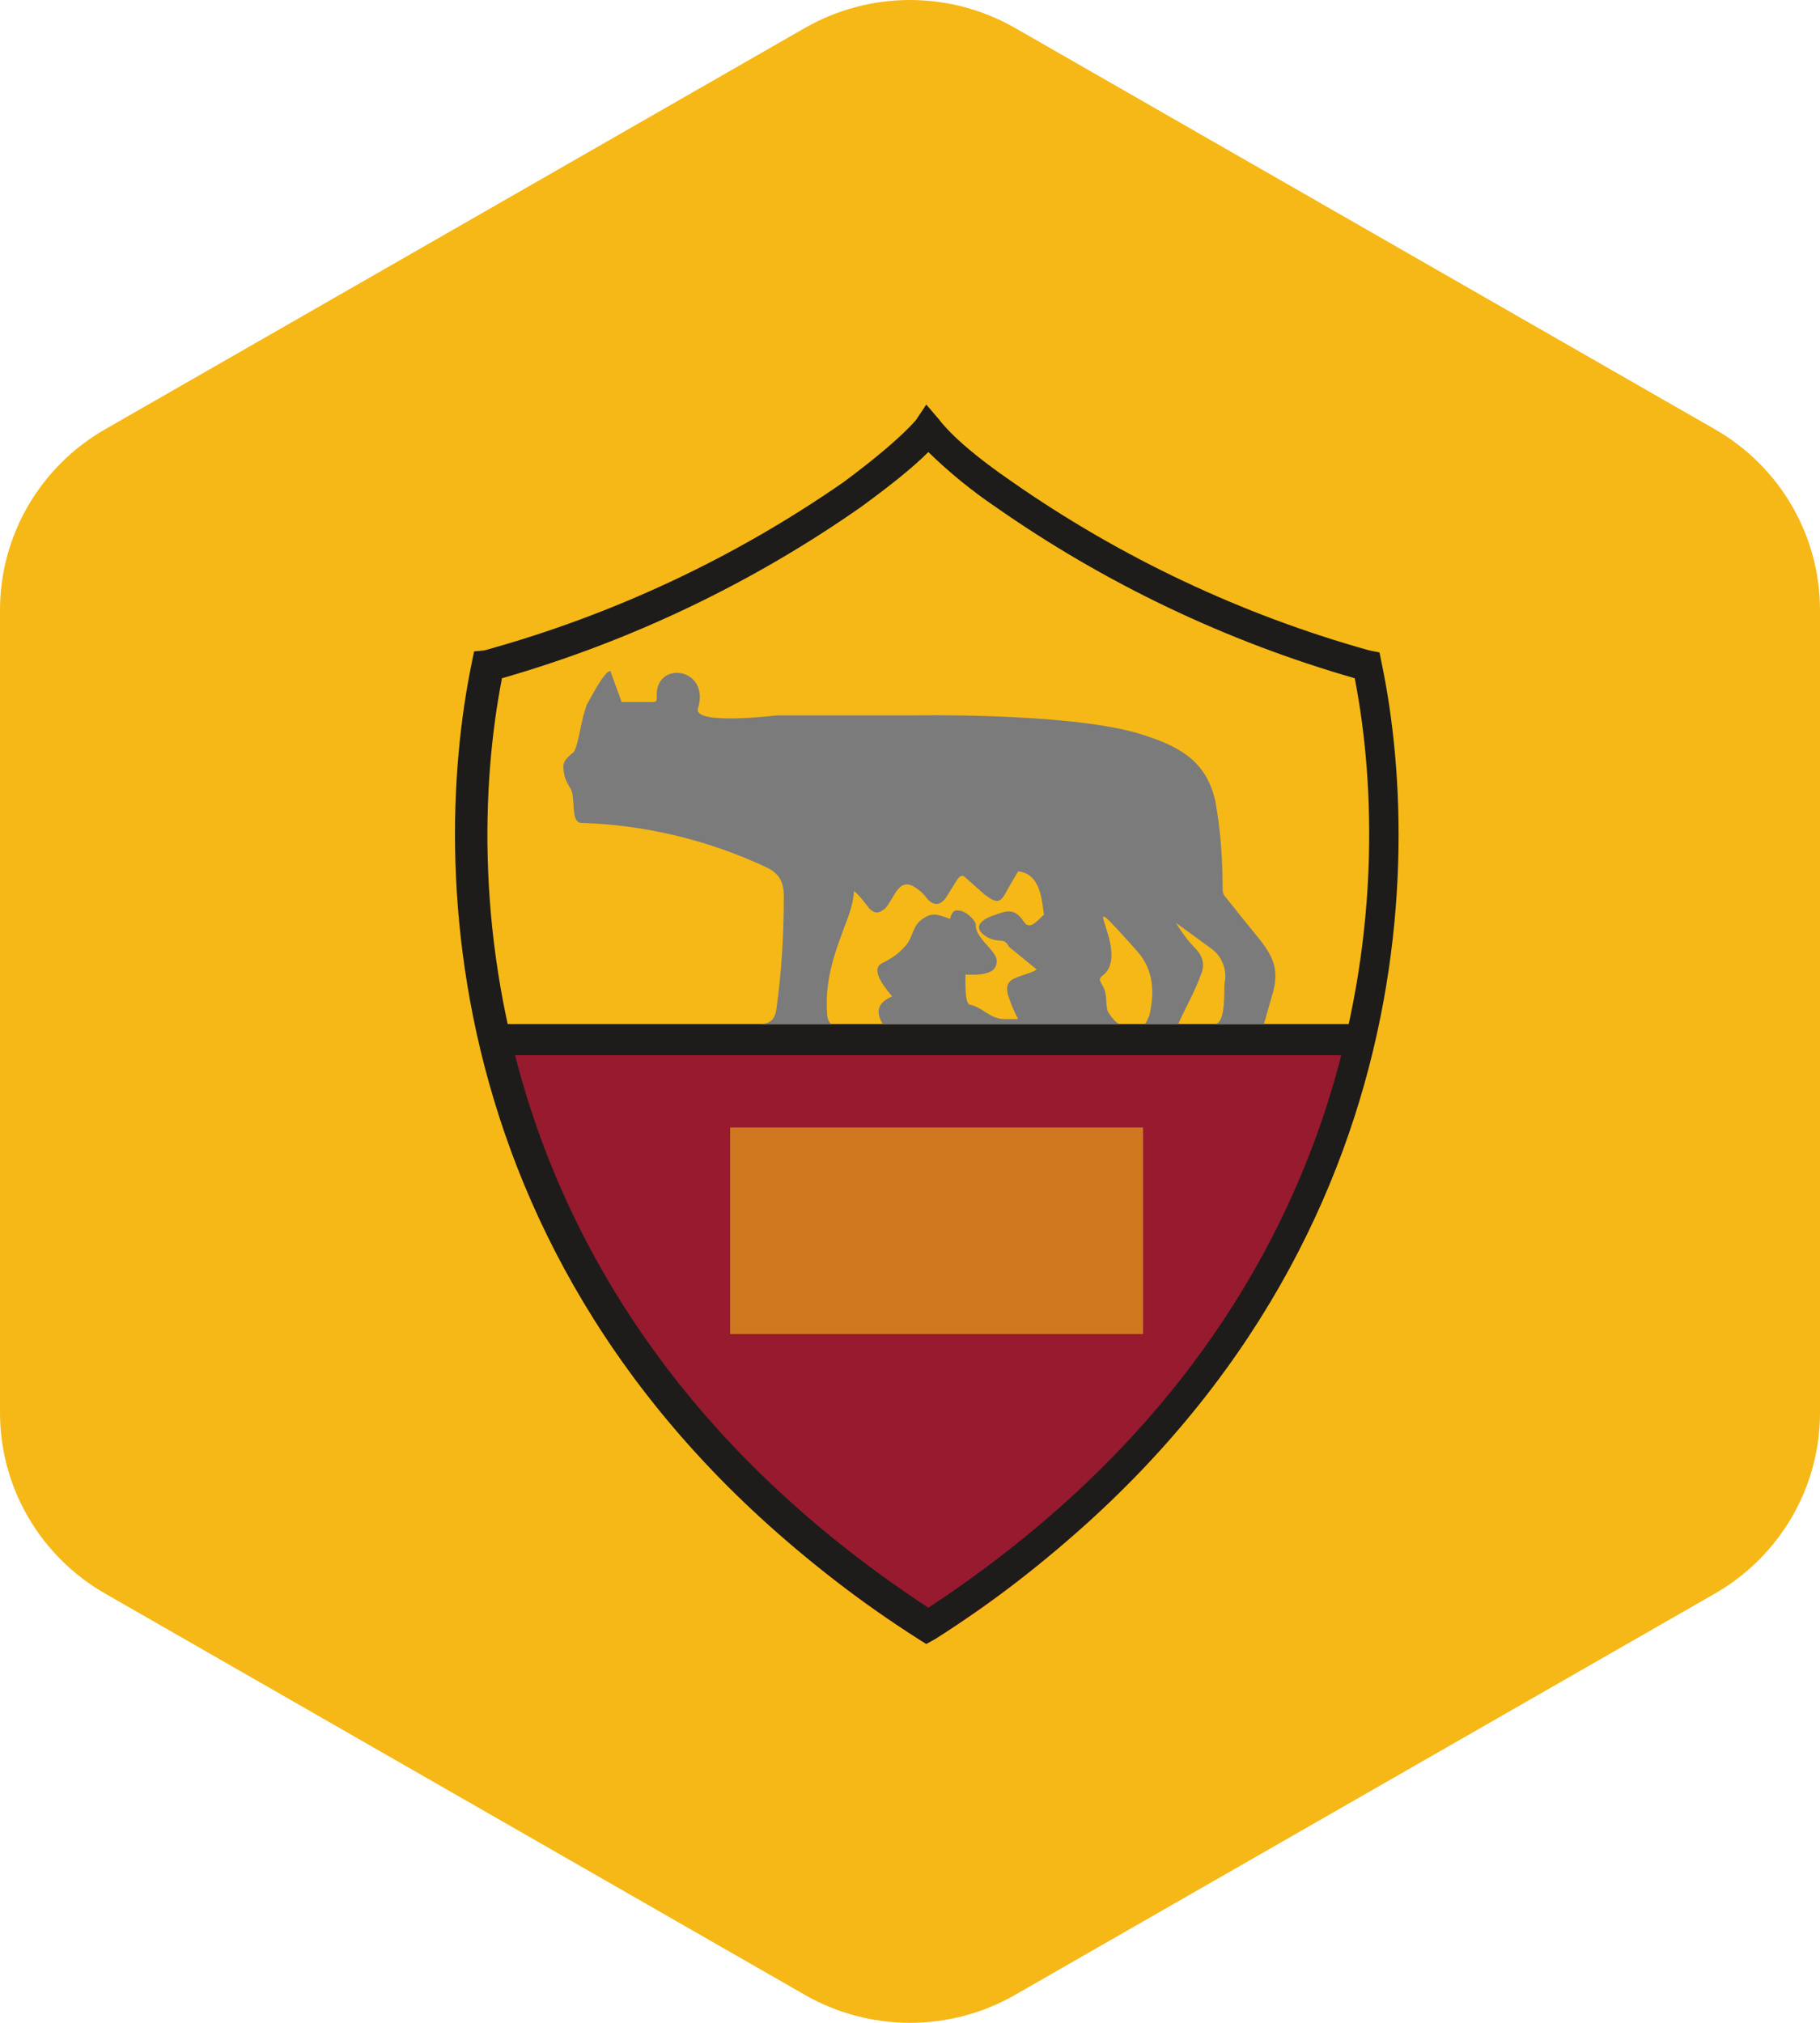 <svg width="36" height="40" viewBox="0 0 36 40" fill="none" xmlns="http://www.w3.org/2000/svg">
<path fill-rule="evenodd" clip-rule="evenodd" d="M20.078 0.553L33.922 8.489C34.553 8.851 35.078 9.372 35.443 9.999C35.808 10.627 36 11.339 36 12.063V27.937C36 28.661 35.808 29.373 35.443 30C35.078 30.628 34.553 31.149 33.922 31.511L20.078 39.447C19.447 39.809 18.73 40 18 40C17.27 40 16.553 39.809 15.921 39.447L2.079 31.511C1.447 31.149 0.922 30.628 0.557 30C0.192 29.373 1.85372e-05 28.661 0 27.937V12.063C1.85372e-05 11.339 0.192 10.627 0.557 9.999C0.922 9.372 1.447 8.851 2.079 8.489L15.921 0.553C16.553 0.191 17.27 0 18 0C18.73 0 19.447 0.191 20.078 0.553Z" fill="#F6B817"/>
<path d="M27.246 20.253C26.034 25.291 22.896 29.653 18.506 32.404L18.322 32.507L18.159 32.404C13.776 29.649 10.646 25.288 9.438 20.253H27.246Z" fill="#971A2E"/>
<path d="M18.322 8L18.567 8.286C18.833 8.633 19.343 9.062 19.997 9.511C22.153 11.019 24.549 12.152 27.083 12.861L27.287 12.901L27.328 13.106C28.227 17.394 27.941 26.319 18.506 32.405L18.322 32.507L18.159 32.405C8.724 26.319 8.438 17.394 9.336 13.085L9.377 12.881L9.581 12.861C12.121 12.16 14.524 11.035 16.688 9.532C17.321 9.062 17.832 8.633 18.118 8.306L18.322 8ZM9.929 13.412C9.112 17.598 9.5 25.972 18.363 31.792C27.206 25.972 27.614 17.598 26.797 13.412C24.257 12.682 21.856 11.537 19.69 10.022C19.217 9.701 18.773 9.339 18.363 8.939C18.036 9.266 17.566 9.634 17.035 10.022C14.87 11.537 12.469 12.682 9.929 13.412Z" fill="#1D1C1A"/>
<path opacity="0.6" d="M14.442 22.296H22.61V26.38H14.442V22.296Z" fill="#F6B817"/>
<path d="M21.814 18.007L22.488 18.742C22.835 19.151 22.835 19.6 22.733 20.07C22.733 20.11 22.672 20.151 22.631 20.151H22.059C21.977 20.151 21.957 20.07 21.916 20.008C21.899 19.962 21.899 19.912 21.916 19.865C21.957 19.722 21.895 19.6 21.814 19.457C21.732 19.334 21.732 19.314 21.855 19.212C21.977 19.069 22.038 18.926 21.998 18.742L21.875 18.293C21.875 18.232 21.814 18.191 21.773 18.13V18.048L21.814 18.027V18.007Z" fill="#F6B817"/>
<path d="M9.642 20.253H26.715V20.866H9.642V20.253Z" fill="#1D1C1A"/>
<path d="M13.808 14.004C13.686 14.351 15.361 14.147 15.361 14.147H18.056C18.056 14.147 21.058 14.086 22.488 14.494C23.305 14.739 23.856 15.025 24.04 15.842C24.142 16.414 24.183 16.965 24.183 17.537C24.183 17.619 24.183 17.68 24.244 17.741L24.653 18.252C25.061 18.762 25.367 19.028 25.163 19.681L25 20.253H24.02C24.265 20.253 24.203 19.518 24.224 19.436C24.25 19.305 24.237 19.169 24.186 19.046C24.136 18.922 24.049 18.816 23.938 18.742L23.489 18.415L23.264 18.252C23.386 18.456 23.509 18.619 23.672 18.783C23.795 18.926 23.836 19.089 23.754 19.273C23.631 19.62 23.427 19.967 23.305 20.253H22.631C22.672 20.253 22.712 20.11 22.733 20.09C22.835 19.64 22.835 19.191 22.488 18.803C21.12 17.272 22.365 18.742 21.855 19.253C21.732 19.355 21.732 19.355 21.814 19.498C21.916 19.681 21.855 19.845 21.916 20.008C21.957 20.069 22.059 20.233 22.161 20.253H17.464C17.26 19.926 17.464 19.784 17.648 19.702C17.525 19.559 17.198 19.171 17.444 19.048C17.648 18.946 17.77 18.864 17.913 18.701C18.077 18.517 18.036 18.293 18.281 18.15C18.465 18.027 18.608 18.109 18.791 18.17C18.832 18.027 18.873 17.986 18.975 18.007C19.098 18.007 19.322 18.211 19.302 18.313C19.302 18.517 19.608 18.742 19.69 18.905C19.731 18.987 19.731 19.11 19.629 19.191C19.465 19.293 19.282 19.273 19.098 19.273C19.098 19.375 19.077 19.845 19.18 19.865C19.465 19.926 19.588 20.172 19.915 20.151H20.139C20.055 19.995 19.986 19.831 19.935 19.661C19.894 19.498 19.935 19.395 20.099 19.334C20.221 19.273 20.384 19.253 20.507 19.171L19.956 18.721C19.915 18.64 19.874 18.599 19.772 18.599C19.642 18.595 19.519 18.544 19.424 18.456C19.261 18.293 19.465 18.17 19.629 18.109C19.833 18.048 20.037 17.905 20.241 18.211C20.364 18.415 20.507 18.211 20.65 18.088C20.609 17.823 20.589 17.272 20.139 17.231L19.935 17.578C19.792 17.864 19.731 17.884 19.465 17.68L19.098 17.353C19.037 17.292 18.996 17.312 18.934 17.394L18.73 17.721C18.608 17.925 18.444 17.925 18.301 17.721C18.248 17.658 18.186 17.603 18.117 17.558C17.77 17.312 17.689 17.782 17.505 17.966C17.382 18.068 17.301 18.068 17.198 17.966C17.096 17.843 17.015 17.721 16.892 17.619C16.872 17.966 16.729 18.231 16.627 18.538C16.443 19.028 16.32 19.518 16.361 20.049C16.361 20.131 16.402 20.253 16.463 20.253H15.013C15.238 20.253 15.34 20.151 15.361 19.926C15.463 19.191 15.504 18.456 15.504 17.721C15.504 17.455 15.422 17.272 15.156 17.149C14.004 16.609 12.753 16.31 11.48 16.271C11.276 16.23 11.399 15.76 11.276 15.576C11.234 15.513 11.2 15.444 11.174 15.372C11.113 15.107 11.133 15.046 11.337 14.882C11.419 14.821 11.501 14.27 11.541 14.147L11.603 13.943C11.664 13.841 11.95 13.269 12.072 13.269L12.297 13.882H12.91C12.951 13.882 12.992 13.882 12.992 13.8C12.93 13.044 14.053 13.187 13.808 14.004Z" fill="#7B7B7B"/>
</svg>
